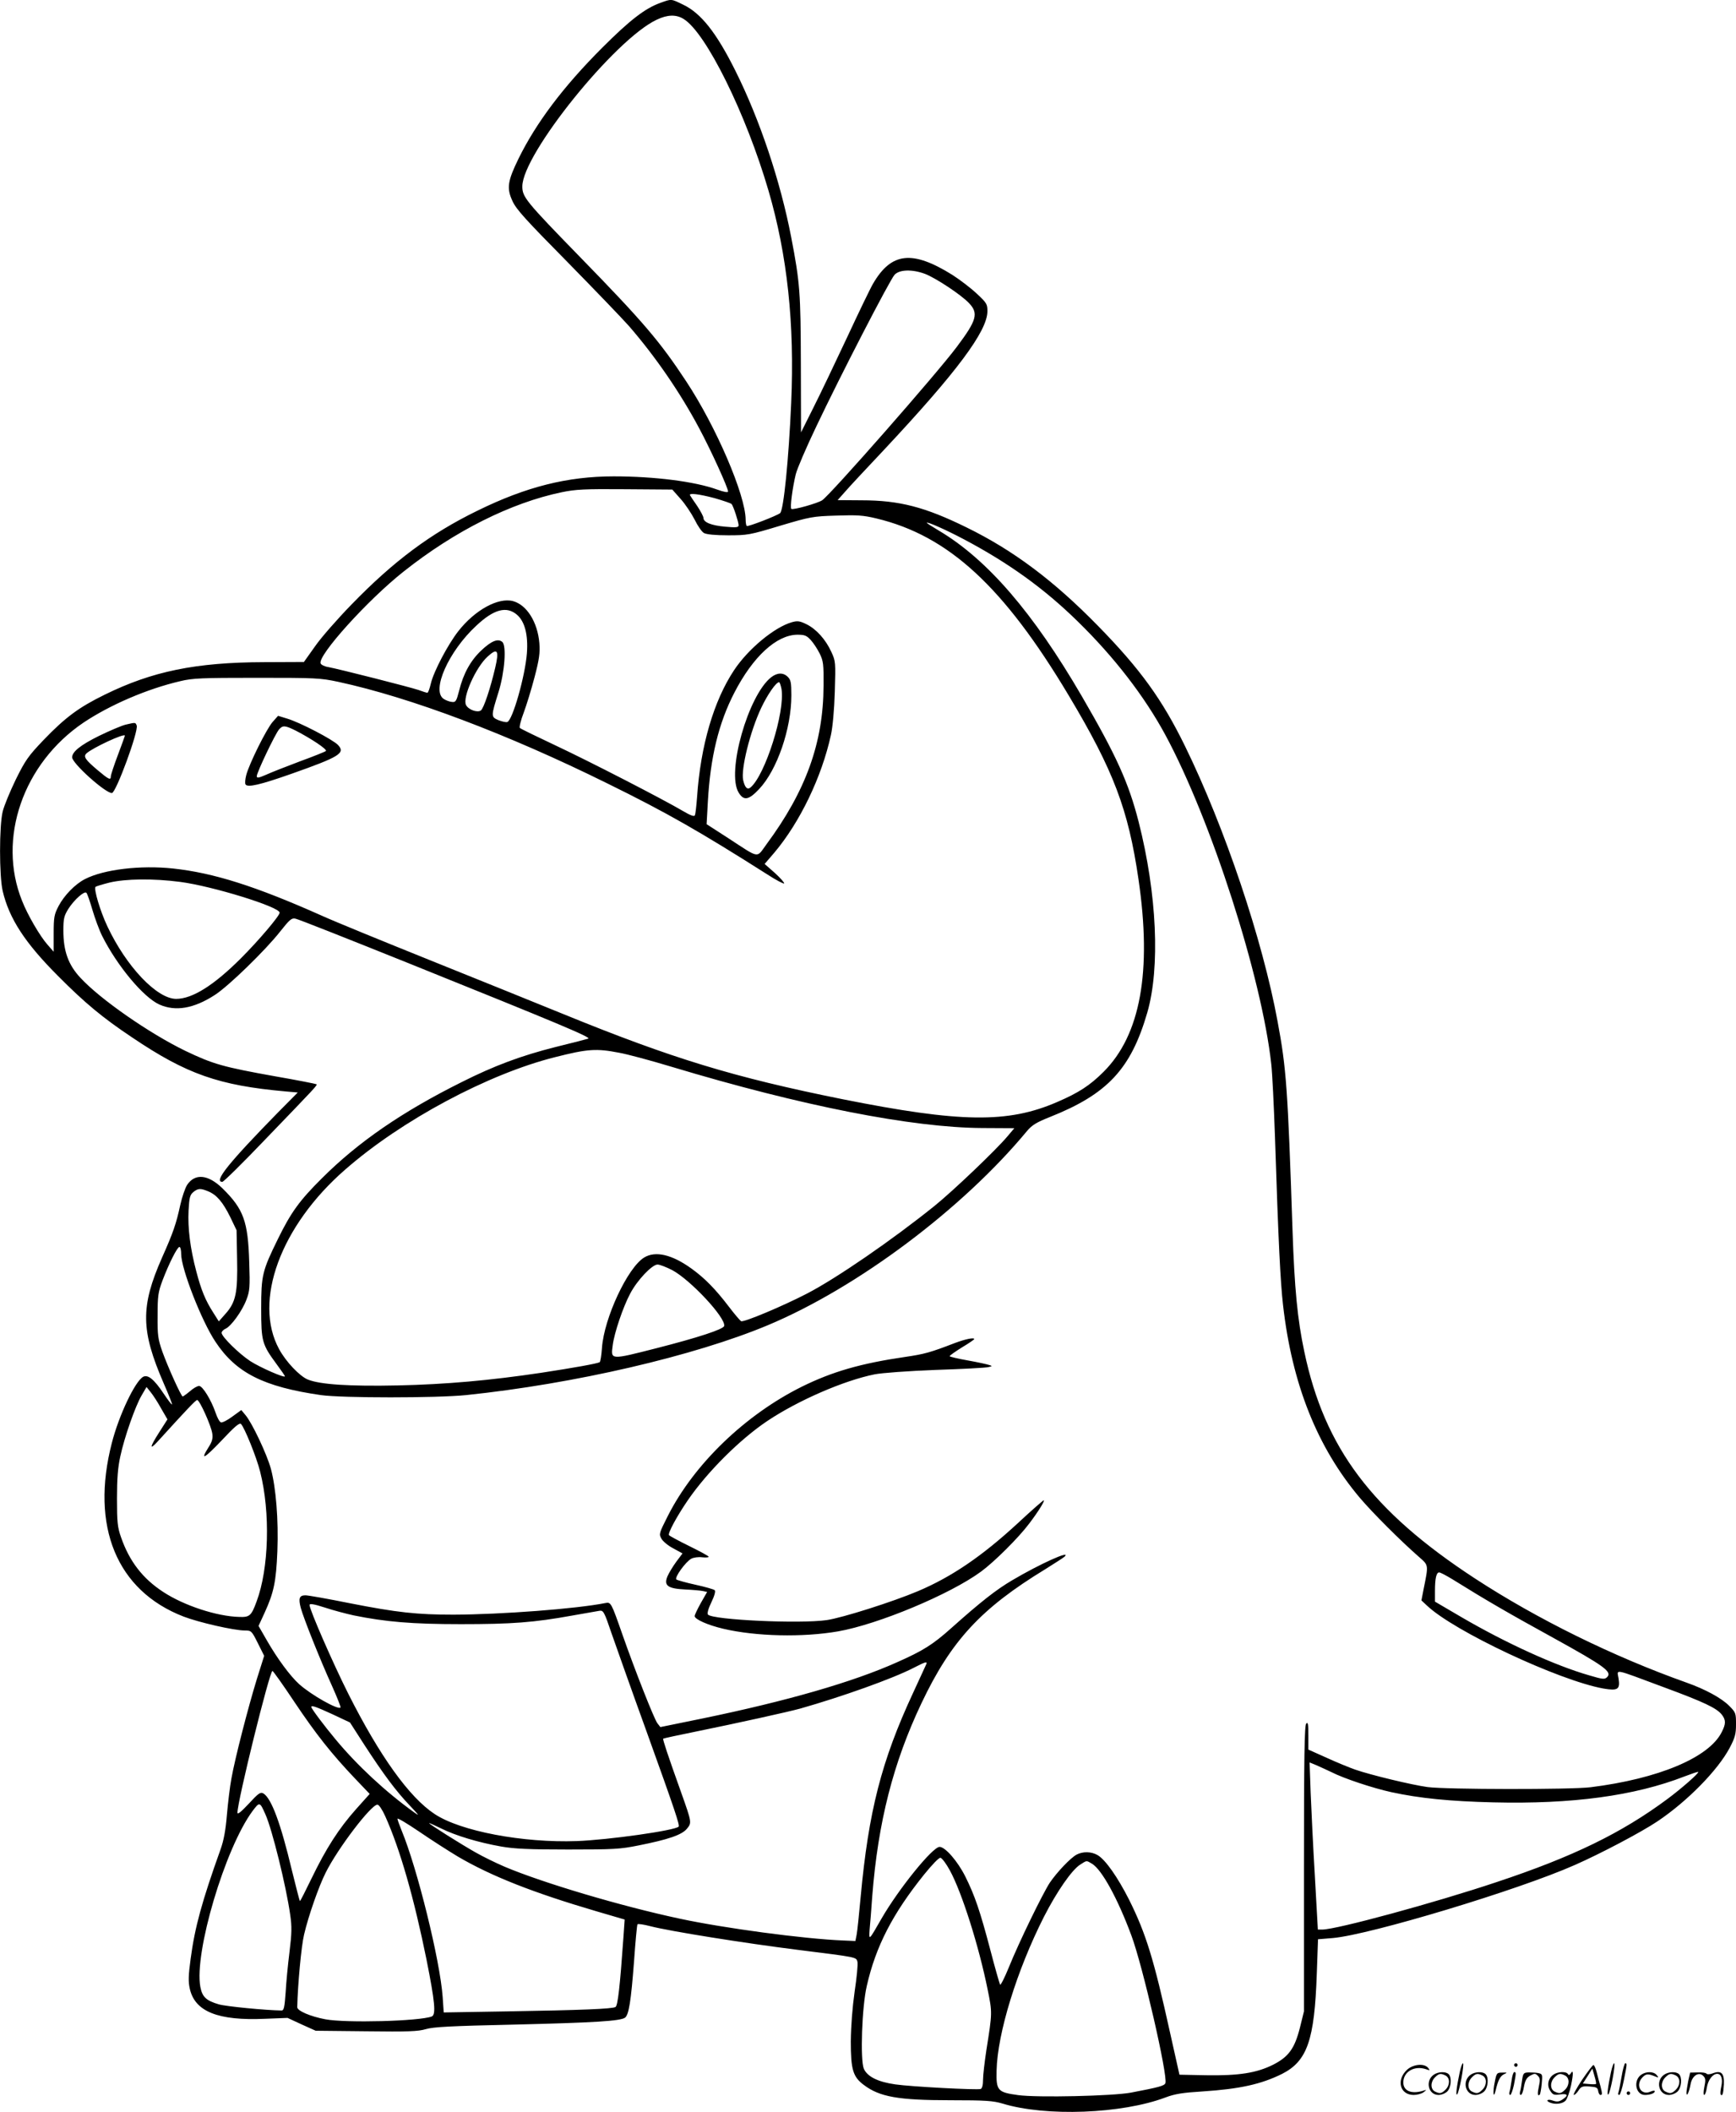 <?xml version="1.0" encoding="UTF-8"?>
<svg xmlns="http://www.w3.org/2000/svg" version="1.0" viewBox="0 0 987.219 1200.394" preserveAspectRatio="xMidYMid meet">
  <g transform="translate(-0.972,1200.767) scale(0.1,-0.1)" fill="#000000" stroke="none">
    <path d="M3764 11991 c-86 -31 -172 -97 -330 -255 -221 -221 -375 -426 -475 -629 -63 -129 -69 -169 -35 -242 21 -47 75 -106 309 -343 155 -158 314 -323 353 -367 151 -174 292 -379 400 -582 67 -125 164 -338 164 -359 0 -7 -23 -3 -62 11 -127 46 -357 75 -588 75 -263 0 -498 -59 -775 -195 -267 -130 -477 -287 -715 -532 -80 -82 -174 -189 -208 -238 l-64 -90 -226 -1 c-389 -1 -637 -52 -907 -185 -147 -72 -223 -128 -348 -258 -86 -90 -103 -114 -157 -223 -33 -68 -67 -150 -75 -183 -20 -81 -20 -366 0 -452 37 -157 127 -295 315 -483 152 -153 253 -237 421 -349 310 -209 493 -273 873 -307 l69 -6 -110 -111 c-283 -289 -370 -397 -319 -397 7 0 116 107 241 238 296 307 300 311 294 317 -3 2 -108 23 -235 45 -296 53 -352 69 -509 144 -205 99 -487 295 -599 417 -68 73 -96 151 -96 268 0 67 4 83 28 122 33 52 91 104 103 92 5 -5 20 -48 34 -96 14 -48 39 -116 56 -150 85 -169 234 -348 325 -389 92 -41 196 -23 315 54 77 49 288 254 372 361 54 68 65 78 87 73 14 -2 304 -117 645 -254 852 -343 1039 -421 1020 -428 -5 -2 -90 -24 -188 -48 -194 -49 -347 -106 -532 -199 -337 -168 -588 -340 -795 -547 -127 -126 -176 -194 -250 -345 -89 -181 -95 -207 -95 -395 0 -188 5 -204 89 -318 25 -34 46 -64 46 -67 0 -12 -141 50 -197 86 -65 43 -163 139 -163 161 0 7 10 18 22 23 32 14 95 101 119 165 19 50 21 69 16 215 -7 231 -32 300 -152 418 -81 79 -156 87 -201 20 -11 -17 -29 -69 -39 -114 -23 -106 -40 -157 -104 -300 -123 -279 -121 -413 10 -715 28 -64 49 -117 47 -119 -2 -3 -24 26 -48 62 -54 81 -89 109 -116 95 -46 -25 -138 -219 -178 -375 -123 -475 27 -841 408 -988 86 -33 286 -79 348 -79 37 0 39 -2 74 -72 l36 -72 -41 -130 c-50 -162 -125 -453 -145 -566 -9 -47 -20 -141 -26 -209 -7 -86 -18 -145 -36 -195 -106 -296 -146 -442 -170 -621 -13 -95 -14 -131 -5 -171 29 -130 160 -183 428 -171 l128 5 80 -37 80 -36 287 -3 c238 -3 295 -1 339 12 43 13 145 18 504 26 454 11 606 20 630 40 21 18 33 93 50 315 8 114 17 211 20 215 2 4 36 -1 74 -11 113 -29 534 -96 836 -134 344 -43 334 -41 341 -69 3 -13 -4 -88 -16 -167 -13 -92 -21 -195 -22 -285 0 -159 12 -201 74 -247 90 -68 196 -87 492 -87 203 0 242 -3 297 -19 245 -75 678 -59 927 35 53 20 97 27 210 34 213 14 334 41 453 100 143 73 184 192 197 569 l7 196 85 7 c212 19 1055 273 1375 415 148 65 379 187 470 248 170 114 343 290 411 418 30 57 36 78 36 133 0 63 -1 68 -38 105 -43 44 -136 95 -244 133 -419 149 -849 361 -1203 592 -586 383 -855 741 -970 1289 -39 183 -56 361 -67 690 -27 806 -35 920 -85 1187 -85 463 -300 1102 -526 1564 -130 266 -255 439 -494 683 -252 258 -483 431 -749 561 -236 116 -382 154 -597 154 l-136 1 41 46 c22 26 123 134 223 240 415 443 588 675 588 788 0 40 -4 47 -61 100 -34 32 -96 79 -138 106 -228 142 -347 129 -451 -49 -15 -25 -82 -164 -149 -308 -68 -145 -154 -325 -192 -400 l-69 -138 -1 388 c-1 405 -5 463 -55 722 -61 317 -179 669 -317 945 -108 217 -196 328 -297 376 -70 34 -65 34 -131 10z m133 -91 c127 -77 355 -538 483 -976 107 -366 149 -758 129 -1206 -14 -322 -43 -610 -63 -627 -19 -15 -184 -79 -190 -73 -3 3 -6 19 -6 36 -1 140 -167 527 -338 786 -149 226 -242 336 -606 709 -307 315 -326 339 -326 399 0 183 528 838 765 948 61 29 110 30 152 4z m1373 -1449 c60 -23 203 -117 249 -165 57 -59 46 -98 -69 -251 -112 -150 -719 -841 -765 -871 -26 -17 -164 -56 -175 -49 -9 5 7 123 25 197 8 32 60 153 116 270 137 289 419 835 446 864 28 30 100 32 173 5z m-1390 -1279 c27 -30 62 -83 80 -118 17 -35 41 -70 53 -76 14 -8 64 -13 137 -13 110 0 123 2 295 54 172 51 186 54 320 58 119 4 153 2 228 -16 410 -98 724 -387 1094 -1006 256 -428 339 -648 397 -1045 77 -525 11 -886 -199 -1095 -77 -77 -142 -119 -263 -171 -281 -122 -550 -118 -1222 16 -616 124 -968 231 -1590 485 -157 64 -499 202 -760 307 -261 105 -538 218 -615 253 -373 166 -610 241 -840 266 -187 20 -395 -5 -502 -60 -55 -28 -118 -92 -150 -153 -25 -48 -28 -63 -28 -156 l0 -104 -35 40 c-42 47 -114 170 -145 250 -142 353 6 780 349 1012 151 101 362 192 551 236 70 17 123 19 435 19 335 0 361 -1 464 -23 411 -89 961 -296 1531 -578 336 -165 526 -274 909 -517 49 -32 92 -54 95 -51 3 3 -20 30 -52 59 l-59 52 55 64 c145 172 269 428 322 669 10 45 19 144 22 246 5 168 5 173 -20 227 -32 70 -86 130 -142 157 -37 18 -50 20 -82 11 -99 -28 -249 -152 -329 -273 -115 -173 -190 -428 -210 -718 -4 -52 -9 -100 -13 -107 -4 -8 -25 0 -66 24 -115 68 -535 284 -727 374 -106 50 -197 94 -202 99 -4 4 5 43 22 87 16 43 44 134 62 203 27 103 31 137 27 192 -10 120 -72 218 -150 239 -84 22 -216 -50 -311 -171 -60 -77 -140 -229 -156 -297 -7 -29 -15 -53 -20 -53 -4 0 -27 7 -51 16 -47 16 -448 118 -512 130 -21 3 -41 13 -44 21 -17 45 267 360 472 522 291 231 611 391 900 451 77 16 130 19 359 17 l269 -2 47 -53z m194 4 c49 -14 92 -29 96 -33 10 -11 40 -103 40 -121 0 -12 -13 -14 -77 -8 -79 7 -123 25 -123 50 0 8 -16 38 -35 67 -20 28 -38 56 -41 61 -10 15 50 8 140 -16z m1416 -233 c257 -136 458 -281 648 -467 208 -203 380 -426 499 -646 261 -484 548 -1377 602 -1870 6 -52 15 -237 21 -410 20 -614 31 -827 46 -960 51 -449 194 -808 436 -1095 74 -87 229 -242 335 -335 58 -51 57 -43 28 -187 l-12 -62 31 -29 c153 -146 750 -426 1004 -472 82 -14 96 -5 86 58 -8 53 -37 59 256 -50 233 -86 301 -119 331 -156 24 -31 24 -53 -1 -101 -73 -144 -360 -264 -745 -312 -115 -14 -821 -13 -927 1 -89 12 -325 69 -411 99 -32 11 -105 41 -162 67 l-105 47 0 80 c0 65 -2 78 -12 68 -10 -9 -13 -188 -13 -824 l0 -812 -23 -93 c-30 -118 -64 -165 -152 -210 -94 -47 -195 -63 -380 -60 l-153 3 -53 237 c-93 421 -137 564 -233 757 -66 130 -134 227 -179 254 -36 21 -84 22 -120 3 -35 -19 -110 -98 -152 -159 -40 -61 -175 -337 -233 -481 -24 -59 -47 -104 -50 -99 -3 5 -29 95 -56 199 -58 220 -88 308 -142 416 -43 86 -114 168 -146 168 -40 0 -233 -239 -330 -407 -73 -127 -72 -127 -68 -63 3 30 10 116 15 190 33 421 119 758 280 1097 169 356 339 539 705 762 54 34 103 65 109 71 40 40 -142 -42 -299 -135 -90 -53 -177 -121 -344 -270 -106 -95 -162 -130 -311 -196 -250 -112 -625 -220 -1105 -319 l-240 -49 -17 22 c-18 23 -128 302 -198 502 -65 186 -66 187 -98 181 -165 -33 -591 -65 -863 -66 -208 0 -320 12 -590 65 -124 25 -237 45 -252 45 -35 0 -41 -17 -27 -71 17 -62 111 -297 176 -440 30 -67 53 -124 50 -127 -15 -14 -167 72 -235 133 -51 46 -125 146 -185 251 l-46 80 35 76 c52 114 65 176 72 348 7 180 -8 362 -37 470 -23 83 -106 259 -144 304 l-24 29 -51 -37 c-28 -21 -58 -36 -65 -33 -8 3 -21 27 -30 54 -25 73 -74 153 -94 153 -10 0 -33 -13 -52 -30 -19 -16 -38 -29 -41 -30 -9 0 -83 164 -116 255 -25 72 -28 93 -27 205 0 112 3 133 28 200 37 97 84 190 96 190 6 0 10 -18 10 -40 0 -84 116 -381 195 -499 117 -177 274 -256 600 -303 120 -17 658 -17 825 0 615 64 1298 222 1718 398 508 213 1105 660 1472 1103 29 34 53 49 131 80 327 130 460 273 553 593 74 256 55 675 -49 1084 -57 223 -127 377 -323 714 -277 476 -538 778 -812 941 -39 23 -70 43 -70 45 0 9 112 -41 210 -93z m-2541 -429 c45 -38 65 -115 57 -220 -10 -129 -81 -379 -111 -390 -7 -3 -29 2 -50 10 -44 19 -44 20 0 161 35 113 46 263 21 284 -25 21 -63 5 -120 -49 -60 -57 -101 -130 -125 -227 -16 -62 -20 -68 -42 -65 -13 1 -34 9 -46 17 -72 47 28 271 185 416 100 94 172 113 231 63z m1671 -144 c15 -16 38 -51 51 -77 21 -43 23 -61 22 -183 -1 -323 -100 -598 -325 -902 -58 -79 -35 -83 -216 35 l-124 80 7 126 c14 253 61 448 151 622 106 205 239 327 357 329 42 0 53 -4 77 -30z m-1794 -157 c-28 -120 -65 -229 -81 -243 -19 -15 -71 3 -85 30 -22 41 55 215 123 276 56 51 66 36 43 -63z m-1792 -1218 c184 -24 566 -142 566 -175 0 -18 -120 -159 -219 -258 -156 -156 -278 -232 -370 -232 -110 1 -284 185 -391 413 -41 87 -78 212 -67 224 4 3 39 14 79 24 92 22 249 24 402 4z m2496 -971 c46 -8 180 -44 299 -80 741 -223 1369 -346 1767 -348 l182 -1 -38 -45 c-65 -78 -311 -312 -415 -396 -241 -194 -558 -412 -726 -499 -139 -72 -361 -165 -375 -157 -6 4 -38 41 -69 82 -77 101 -138 163 -213 217 -111 80 -205 102 -269 63 -94 -57 -228 -344 -240 -513 -3 -43 -9 -80 -13 -82 -13 -8 -154 -33 -331 -60 -294 -44 -544 -66 -814 -72 -278 -6 -444 5 -514 33 -47 19 -125 101 -164 173 -149 273 8 701 376 1021 321 281 814 544 1194 639 185 47 234 50 363 25z m-2336 -788 c48 -20 83 -61 125 -146 l36 -75 3 -162 c4 -193 -7 -247 -66 -313 l-38 -43 -31 49 c-45 70 -69 128 -97 235 -35 132 -49 246 -44 346 4 74 8 89 27 105 28 22 41 22 85 4z m2639 -448 c104 -56 304 -270 295 -317 -4 -19 -152 -67 -383 -126 -267 -68 -262 -68 -251 16 9 71 59 218 99 293 40 77 125 166 156 166 13 0 51 -15 84 -32z m-2907 -786 l36 -62 -46 -72 c-55 -86 -59 -108 -8 -52 170 187 215 234 223 234 14 0 80 -147 86 -191 4 -27 -1 -46 -21 -77 -50 -79 -25 -66 74 38 72 77 101 102 110 94 20 -20 89 -190 109 -271 59 -232 50 -551 -20 -738 -30 -82 -40 -90 -98 -88 -128 3 -316 65 -433 142 -117 76 -193 175 -240 311 -20 56 -23 86 -23 220 0 113 5 178 19 240 23 108 85 285 121 346 l28 48 24 -30 c13 -16 40 -57 59 -92z m7345 -972 c191 -119 321 -194 574 -333 288 -159 334 -192 304 -222 -14 -14 -25 -13 -102 10 -192 55 -473 183 -725 330 l-152 89 0 60 c0 73 8 106 24 106 7 0 41 -18 77 -40z m-6251 -204 c182 -37 332 -50 610 -50 290 0 414 9 635 49 72 13 141 25 154 27 22 3 27 -6 68 -127 25 -71 113 -321 198 -555 164 -455 191 -537 184 -545 -22 -22 -396 -75 -579 -82 -306 -11 -662 56 -809 154 -144 95 -312 329 -491 684 -86 171 -220 477 -220 504 0 9 23 6 88 -15 48 -16 121 -35 162 -44z m3257 -278 c-3 -7 -37 -80 -75 -163 -180 -387 -253 -673 -298 -1160 -9 -99 -19 -196 -23 -215 l-7 -35 -70 3 c-223 9 -678 70 -929 124 -333 71 -777 203 -995 295 -47 20 -121 56 -165 81 -80 45 -265 161 -265 167 0 2 31 -12 68 -30 82 -41 212 -80 342 -103 74 -13 157 -17 380 -17 258 0 296 2 400 23 171 34 246 60 275 94 29 35 30 34 -32 208 -77 215 -105 301 -102 305 2 2 85 20 184 40 236 48 526 112 595 131 236 67 526 170 646 232 66 34 79 38 71 20z m-3594 -213 c124 -185 211 -295 346 -437 l83 -87 -77 -86 c-99 -111 -171 -224 -252 -391 -36 -74 -66 -134 -68 -132 -2 2 -22 80 -45 173 -64 269 -117 412 -163 439 -16 9 -28 1 -83 -59 -42 -45 -64 -63 -64 -51 0 67 183 806 199 806 4 0 60 -79 124 -175z m217 -71 l100 -47 81 -126 c110 -169 179 -262 258 -345 54 -57 59 -64 26 -40 -164 118 -325 268 -447 415 -62 74 -138 175 -138 184 0 11 24 3 120 -41z m5681 -329 c70 -36 236 -91 341 -114 161 -35 333 -52 579 -58 448 -11 804 37 1087 147 42 16 77 28 79 26 6 -6 -96 -95 -174 -153 -261 -194 -538 -329 -972 -473 -352 -118 -912 -270 -992 -270 l-25 0 -17 303 c-10 166 -20 380 -24 475 l-6 172 39 -16 c21 -9 59 -27 85 -39z m-6062 -240 c38 -84 118 -408 141 -571 10 -67 9 -105 -4 -211 -9 -71 -19 -175 -22 -231 -6 -84 -10 -102 -23 -102 -88 1 -317 23 -357 35 -72 21 -94 42 -105 99 -36 194 140 788 297 1000 40 53 41 53 73 -19z m682 -12 c84 -187 163 -463 234 -813 48 -241 55 -314 30 -324 -71 -27 -488 -38 -605 -16 -85 16 -160 48 -160 69 3 129 23 347 39 413 25 107 84 275 123 352 69 138 258 386 294 386 9 0 28 -29 45 -67z m414 -229 c190 -111 426 -204 783 -309 l164 -48 -7 -101 c-20 -283 -32 -388 -45 -396 -18 -11 -193 -18 -616 -25 l-361 -6 -6 88 c-15 208 -144 730 -233 945 -13 32 -24 62 -24 68 0 6 55 -27 123 -73 67 -46 167 -110 222 -143z m2797 -79 c68 -125 164 -428 214 -675 27 -133 27 -131 -7 -345 -10 -66 -19 -142 -19 -168 0 -31 -5 -49 -13 -53 -19 -7 -397 13 -486 26 -99 14 -159 44 -179 89 -21 51 -11 352 17 471 51 224 146 409 326 633 47 58 85 97 93 95 9 -2 33 -34 54 -73z m808 39 c55 -33 145 -196 223 -406 65 -173 209 -801 194 -841 -6 -15 -34 -23 -197 -54 -103 -19 -530 -29 -640 -14 -117 16 -126 25 -123 140 5 213 116 571 269 873 73 143 158 266 206 297 40 25 34 25 68 5z M1560 7904 c-35 -40 -133 -237 -150 -302 -6 -23 -8 -47 -4 -53 12 -19 84 -2 263 61 272 96 306 117 263 163 -29 31 -220 130 -289 150 l-52 16 -31 -35z m133 -50 c87 -45 179 -106 170 -115 -4 -4 -71 -31 -148 -59 -77 -29 -164 -63 -192 -76 -44 -19 -53 -20 -53 -8 0 21 106 243 127 266 21 24 34 23 96 -8z M725 7889 c-22 -5 -90 -34 -152 -64 -105 -52 -153 -90 -153 -122 0 -34 188 -203 226 -203 23 0 153 353 141 384 -7 18 -6 18 -62 5z m-5 -63 c0 -2 -18 -51 -40 -110 -22 -58 -40 -113 -40 -121 0 -24 -12 -18 -75 35 -71 60 -82 77 -64 95 33 31 219 118 219 101z M5440 4374 c-140 -54 -173 -63 -282 -79 -254 -37 -416 -84 -590 -170 -321 -160 -611 -439 -760 -733 -50 -99 -52 -104 -37 -130 8 -15 38 -40 67 -55 l53 -29 -36 -48 c-19 -26 -42 -64 -50 -83 -21 -52 2 -69 102 -74 43 -2 88 -6 101 -9 l23 -5 -36 -63 c-19 -34 -35 -68 -35 -74 0 -18 73 -51 162 -72 187 -44 452 -50 654 -15 228 40 638 211 813 340 75 55 213 192 273 272 52 68 92 133 83 133 -3 0 -70 -58 -147 -130 -204 -188 -376 -305 -567 -386 -144 -61 -431 -152 -520 -165 -155 -22 -644 1 -675 31 -6 6 1 33 19 70 18 37 25 64 19 69 -5 5 -54 19 -109 31 -55 12 -104 26 -109 30 -12 11 53 101 85 118 13 7 41 11 62 8 20 -2 37 -1 37 3 0 4 -50 31 -111 61 -61 30 -113 58 -115 62 -7 11 44 106 107 198 111 162 298 348 454 452 174 116 434 229 609 264 40 8 191 19 346 25 151 5 286 12 300 16 23 5 24 6 5 12 -11 4 -66 16 -122 26 -57 10 -103 21 -103 24 0 4 32 26 70 50 39 23 70 45 70 47 0 11 -51 0 -110 -22z M4395 8158 c-131 -103 -255 -541 -185 -655 29 -48 57 -44 117 20 102 108 183 343 183 532 0 72 -3 88 -20 105 -26 26 -60 25 -95 -2z m59 -67 c21 -130 -93 -489 -176 -559 -18 -15 -32 -2 -42 41 -14 61 39 277 103 412 36 76 84 145 101 145 4 0 10 -18 14 -39z M8311 230 c-18 -85 -24 -135 -15 -127 12 11 43 177 33 177 -4 0 -12 -22 -18 -50z M8620 270 c0 -5 5 -10 10 -10 6 0 10 5 10 10 0 6 -4 10 -10 10 -5 0 -10 -4 -10 -10z M9171 230 c-18 -85 -24 -135 -15 -127 12 11 43 177 33 177 -4 0 -12 -22 -18 -50z M9231 203 c-7 -42 -15 -82 -18 -90 -3 -7 -1 -13 5 -13 5 0 17 37 26 83 19 95 19 97 8 97 -4 0 -14 -34 -21 -77z M8011 243 c-63 -59 -40 -143 38 -143 20 0 46 7 57 16 18 14 18 15 -6 7 -64 -19 -110 0 -110 48 0 61 63 98 130 75 22 -8 23 -7 11 8 -22 27 -85 21 -120 -11z M9006 185 c-31 -47 -52 -85 -46 -85 5 0 17 11 26 25 15 23 23 26 63 23 39 -3 46 -6 49 -25 2 -13 8 -23 13 -23 11 0 11 6 0 50 -6 19 -15 54 -21 78 -6 23 -14 42 -19 42 -4 0 -33 -38 -65 -85z m80 -22 c-2 -3 -20 -3 -40 -1 l-35 3 27 42 27 43 12 -42 c7 -23 11 -43 9 -45z M8163 215 c-50 -35 -31 -115 27 -115 17 0 39 9 50 20 22 22 27 79 8 98 -16 16 -59 15 -85 -3z m68 -5 c25 -14 25 -54 -1 -80 -23 -23 -33 -24 -61 -10 -25 14 -25 54 1 80 23 23 33 24 61 10z M8373 215 c-50 -35 -31 -115 27 -115 17 0 39 9 50 20 22 22 27 79 8 98 -16 16 -59 15 -85 -3z m68 -5 c25 -14 25 -54 -1 -80 -23 -23 -33 -24 -61 -10 -25 14 -25 54 1 80 23 23 33 24 61 10z M8510 173 c-12 -56 -8 -100 5 -48 13 57 26 83 48 93 20 9 19 10 -10 9 -31 0 -33 -2 -43 -54z M8606 183 c-4 -27 -9 -56 -12 -65 -3 -10 -1 -18 4 -18 5 0 14 26 21 57 13 68 13 73 2 73 -5 0 -12 -21 -15 -47z M8665 181 c-3 -25 -8 -54 -11 -63 -3 -10 -1 -18 4 -18 6 0 14 21 18 47 7 36 15 51 36 63 25 13 29 13 43 -1 13 -13 14 -24 6 -60 -9 -41 -8 -59 5 -47 3 3 8 31 11 61 5 53 4 56 -18 61 -13 3 -38 4 -56 4 -29 -1 -32 -4 -38 -47z M8843 215 c-30 -21 -38 -62 -17 -92 14 -22 21 -25 55 -20 45 6 50 -5 14 -29 -20 -13 -31 -14 -55 -6 -30 11 -44 -1 -14 -12 30 -12 71 -6 87 12 9 10 23 49 31 87 14 68 13 93 -3 66 -6 -9 -11 -10 -15 -2 -10 16 -58 14 -83 -4z m68 -5 c25 -14 25 -54 -1 -80 -23 -23 -33 -24 -61 -10 -25 14 -25 54 1 80 23 23 33 24 61 10z M9343 215 c-47 -33 -32 -115 21 -115 31 0 56 10 56 21 0 5 -11 4 -24 -2 -55 -25 -89 38 -45 82 20 20 31 21 74 3 18 -7 18 -6 6 9 -17 21 -59 22 -88 2z M9473 215 c-50 -35 -31 -115 27 -115 17 0 39 9 50 20 22 22 27 79 8 98 -16 16 -59 15 -85 -3z m68 -5 c25 -14 25 -54 -1 -80 -23 -23 -33 -24 -61 -10 -25 14 -25 54 1 80 23 23 33 24 61 10z M9610 178 c-5 -27 -10 -57 -10 -66 1 -27 16 5 24 51 9 47 47 71 72 45 13 -13 14 -24 6 -62 -5 -25 -6 -46 -1 -46 5 0 12 19 15 42 7 43 33 78 59 78 23 0 33 -29 23 -73 -5 -22 -6 -42 -3 -45 10 -11 15 6 18 58 3 64 -15 81 -63 63 -18 -7 -32 -7 -36 -2 -3 5 -25 8 -49 7 l-44 -1 -11 -49z M9260 110 c0 -5 5 -10 10 -10 6 0 10 5 10 10 0 6 -4 10 -10 10 -5 0 -10 -4 -10 -10z"></path>
  </g>
</svg>
